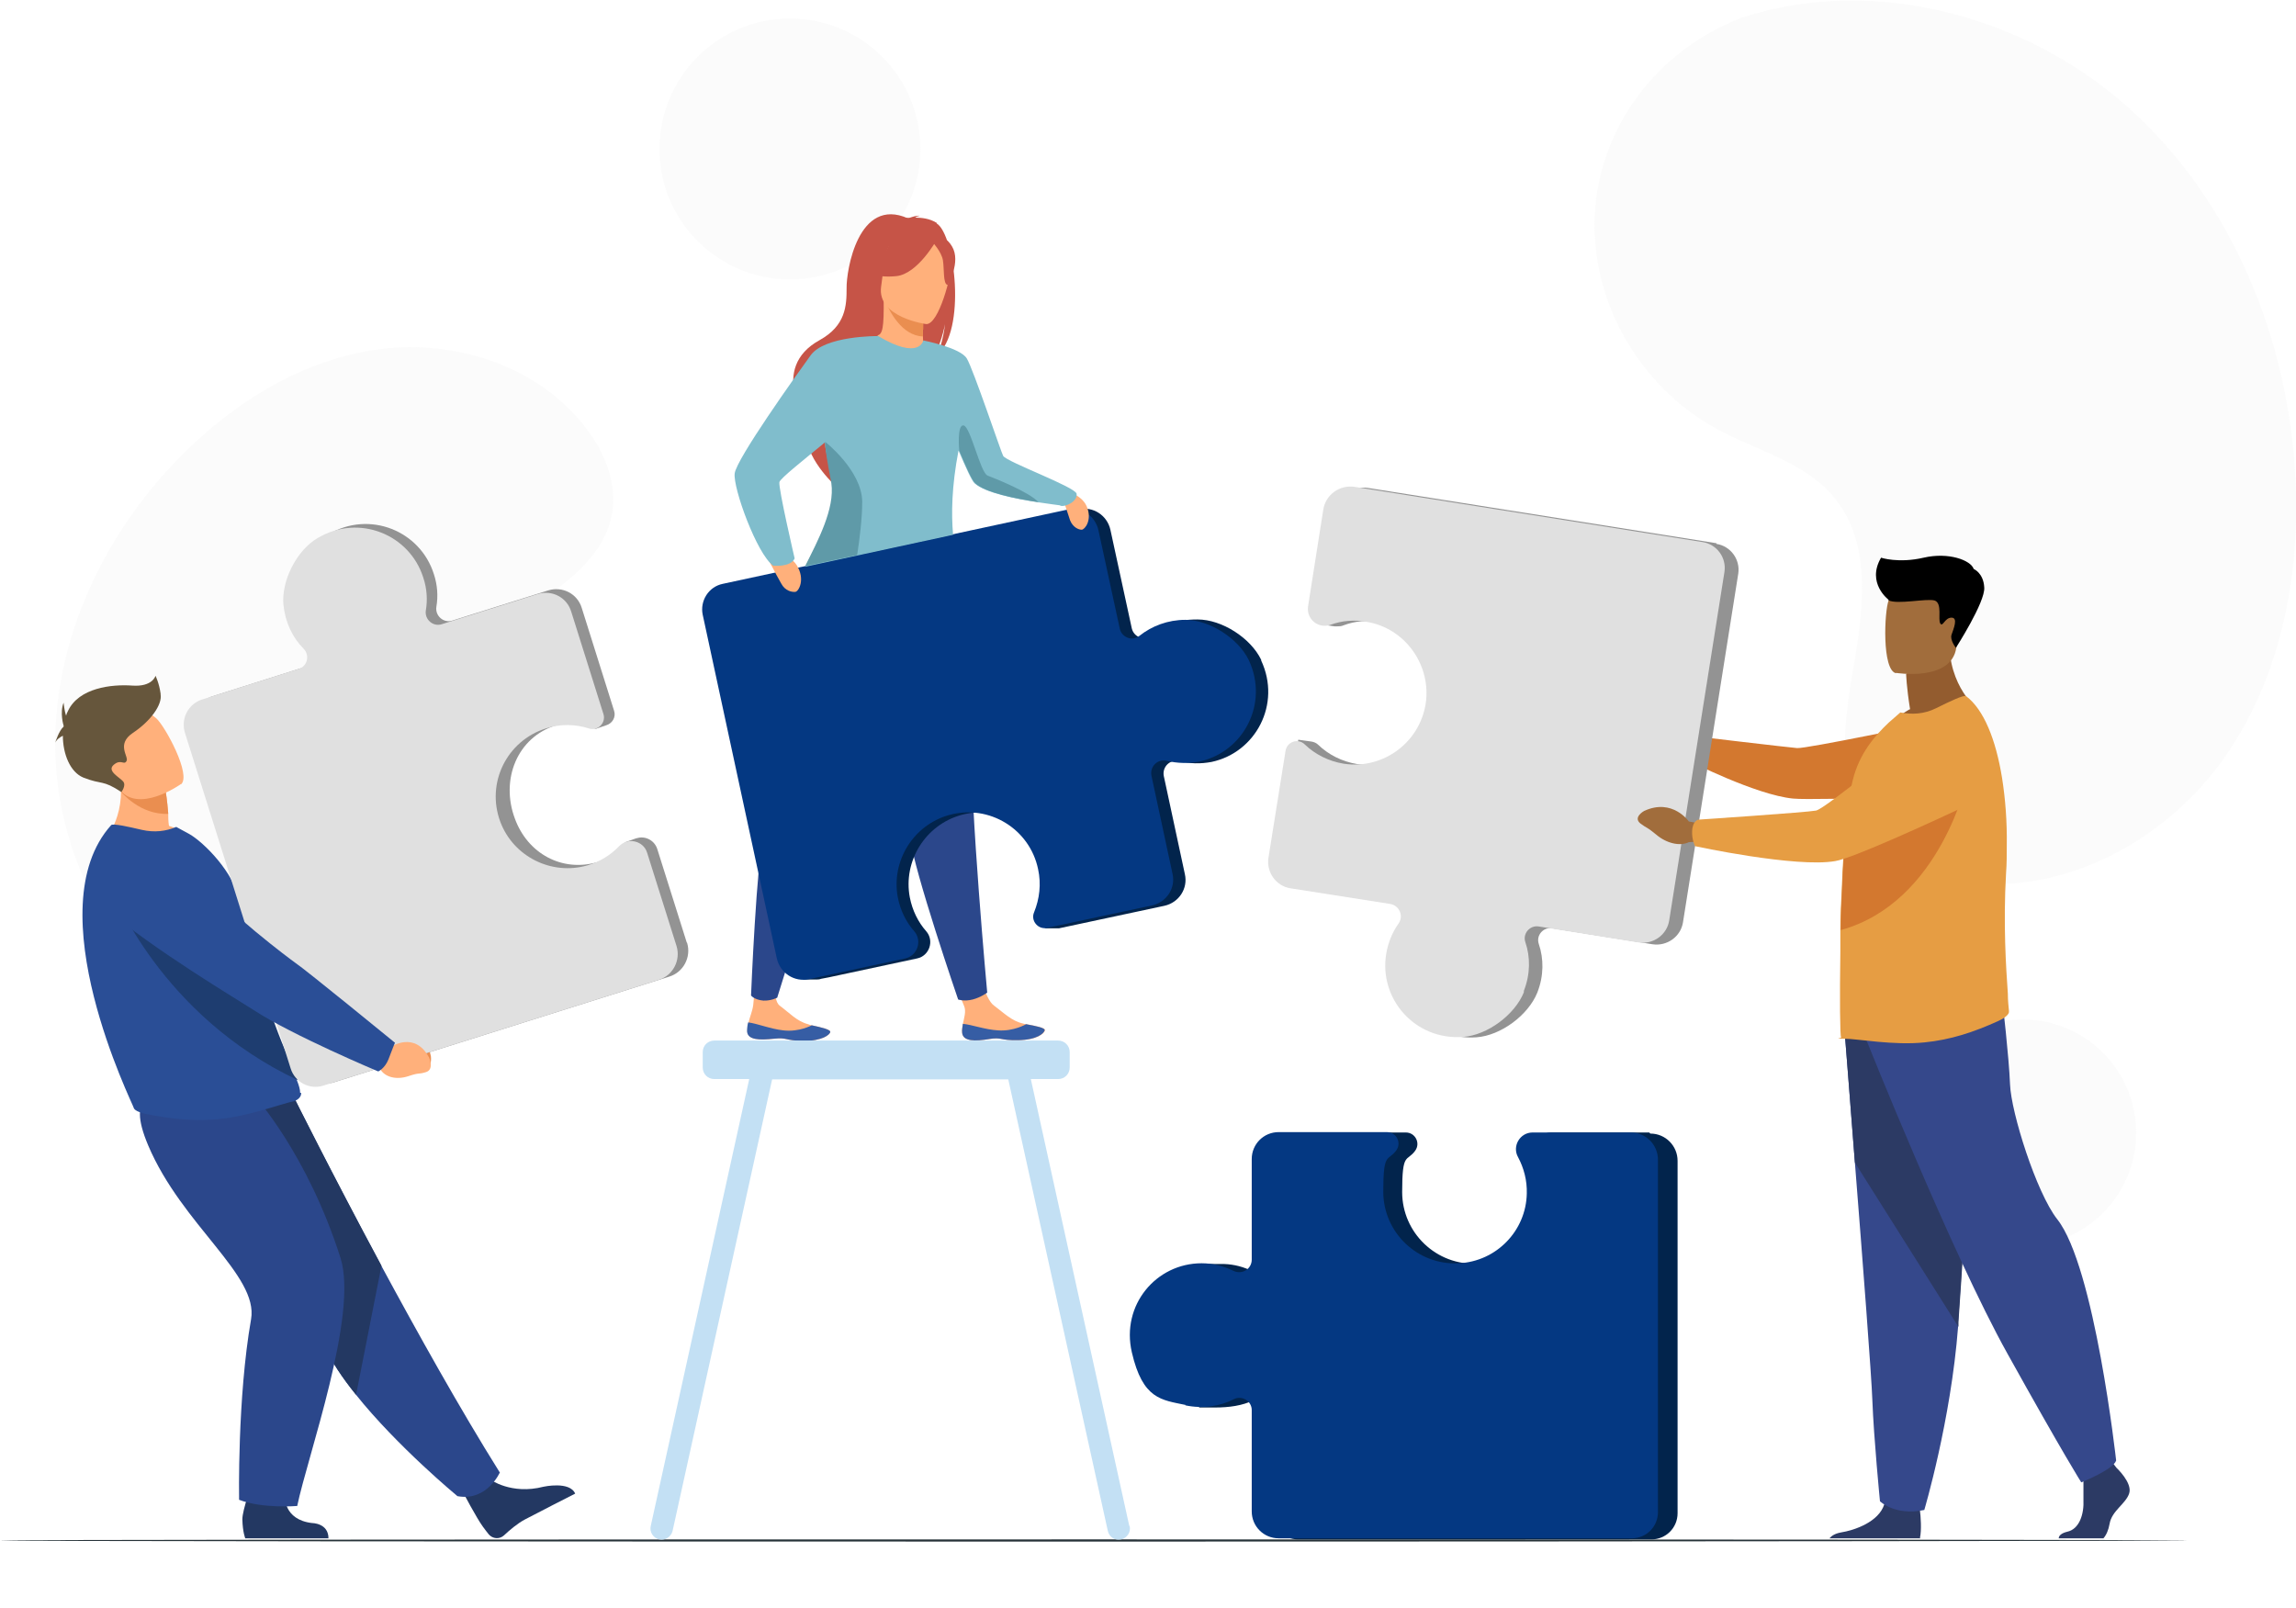 <?xml version="1.0" encoding="UTF-8"?>
<svg id="Livello_2" xmlns="http://www.w3.org/2000/svg" version="1.1" viewBox="0 0 631.9 442.7">
  <!-- Generator: Adobe Illustrator 29.1.0, SVG Export Plug-In . SVG Version: 2.1.0 Build 142)  -->
  <defs>
    <style>
      .st0 {
        fill: #2b478b;
      }

      .st1 {
        fill: #233862;
      }

      .st2 {
        fill: #80bdcc;
      }

      .st3 {
        fill: #263238;
      }

      .st4 {
        fill: #365da4;
      }

      .st5 {
        fill: #e69d43;
      }

      .st6 {
        fill: #ffb07b;
      }

      .st7 {
        fill: #02244c;
      }

      .st8 {
        fill: #ea8e50;
      }

      .st9 {
        opacity: .2;
      }

      .st10 {
        fill: #c3e0f4;
      }

      .st11 {
        fill: #66563c;
      }

      .st12 {
        fill: #1e3d70;
      }

      .st13 {
        fill: #35488b;
      }

      .st14 {
        fill: #935c2f;
      }

      .st15 {
        fill: #e0e0e0;
      }

      .st16 {
        fill: #d3782f;
      }

      .st17 {
        fill: #2a4e96;
      }

      .st18 {
        fill: #939393;
      }

      .st19 {
        fill: #a16d3c;
      }

      .st20 {
        fill: #2c3a64;
      }

      .st21 {
        fill: #c65447;
      }

      .st22 {
        fill: #ebebeb;
      }

      .st23 {
        fill: #5f9aa8;
      }

      .st24 {
        fill: #043882;
      }
    </style>
  </defs>
  <g id="freepik--background-simple--inject-167" class="st9">
    <path class="st22" d="M479.6,4.7l-2.5,1.1c-21.3,9-36.2,28.8-38.1,51.6-.2,2.9-.3,5.9,0,8.8,1.4,21.2,14.4,41.4,33.2,51.7,11.1,6.1,24.4,9.2,32.5,18.9,10.5,12.5,8.2,30.9,5.4,46.9s-5.1,34.4,5.5,46.9c6.6,7.8,17.2,11.5,27.4,12.5,27.2,2.5,54.1-12.8,69.5-35s20.7-50.2,19.2-77.1c-2-37.7-17.3-75.5-45.5-101s-70.3-37-106.6-25.2h0Z"/>
    <path class="st22" d="M56.5,280l2,.9c16.4,7.6,35.7,5.8,49.9-5.1,1.8-1.4,3.6-2.9,5.2-4.6,11.7-12.4,16.3-29.8,12.5-46.4-2.3-9.6-7.5-19-6.1-28.8,1.7-12.7,13.6-21,24.3-27.8s22.6-15.1,24.3-27.8c1-8-2.3-16-7.2-22.4-12.9-17.1-35.8-24.6-56.8-21.9s-39.9,14.4-54.8,29.4c-20.8,21-34.7,49.7-34.6,79.5,0,29.8,15.5,60.2,41.4,75h-.1Z"/>
    <circle class="st22" cx="556.7" cy="311.8" r="31.2"/>
    <circle class="st22" cx="217.4" cy="41" r="35.9"/>
    <circle class="st22" cx="74.2" cy="330.3" r="18"/>
  </g>
  <g id="freepik--Floor--inject-167">
    <path class="st3" d="M602.3,424c0,.1-134.8.3-301.1.3S0,424.2,0,424s134.8-.3,301.1-.3,301.1.1,301.1.3Z"/>
  </g>
  <path class="st6" d="M264.8,284.3c.3,2.4,3.6,2.3,7.4,1.7,3.8-.6,2.8.4,8.1.3,5.3-.1,7.1-1.9,7.3-2.7.2-.7-2.4-1.2-5.1-1.7-.3,0-.7-.1-1-.2-3.1-.7-5.2-2.9-7.9-4.9-2.6-1.8-4.3-10.2-4.3-10.2h-7.6s2.4,7.5,3.6,10.2c.7,1.5,0,3.5-.3,5-.1.8-.3,1.6-.2,2.5h0Z"/>
  <path class="st4" d="M272.1,286c3.8-.6,2.8.4,8.1.3,5.3-.1,7.1-1.9,7.3-2.7.2-.7-2.4-1.2-5.1-1.7h0s-3.4,2-7.7,1.7c-3.6-.2-7.3-1.6-9.7-1.8-.1.8-.3,1.6-.2,2.5.3,2.4,3.6,2.3,7.4,1.7h0Z"/>
  <path class="st6" d="M205.7,283.9c.2,2.4,3.5,2.4,7.3,2s2.8.5,8.1.6c5.3,0,7.2-1.7,7.4-2.4.2-.7-2.3-1.3-5.1-1.9-.3,0-.7-.2-1-.3-3.1-.8-5.1-3.1-7.8-5.1-2.5-1.9-.4-9.9-.4-9.9l-5.7-2.7s-.8,8.2-1.2,12.4c-.2,1.7-1,3.4-1.3,4.9-.2.8-.3,1.6-.3,2.5h0Z"/>
  <path class="st4" d="M213,285.9c3.8-.4,2.8.5,8.1.6,5.3,0,7.2-1.7,7.4-2.4.2-.7-2.3-1.3-5.1-1.9h0s-3.4,1.9-7.8,1.4c-3.6-.4-7.2-1.9-9.7-2.2-.2.8-.3,1.6-.3,2.5.2,2.4,3.5,2.4,7.3,2h.1Z"/>
  <path class="st0" d="M218.6,165.6s-1.6,7.7-3.2,46.7c0,0-2.9,7.2-5.1,16-2.1,8.8-3.6,45.7-3.6,45.7,0,0,.9,1.2,3.4,1.4,2.1.1,3.8-.8,3.8-.8,0,0,14.9-48.2,22.1-67,7.2-18.7,11.5-45.5,11.5-45.5l-28.9,3.5Z"/>
  <path class="st0" d="M236.5,168.9s1.2,7.8,13.2,44.9c0,0-.3,7.8.8,16.8,1,9,13.2,44.5,13.2,44.5,0,0,1.6.6,4,0,2.3-.6,4-1.9,4-1.9,0,0-4.7-50.8-4.4-70.9.3-20.1-5-46.6-5-46.6l-25.9,13.3h0Z"/>
  <path class="st21" d="M257.7,61.3c-1.9-1.2-4.2-1.4-5.8-1.4.4-.4,1.3-.5,1.3-.5-1-.2-3.3.7-3.3.7-13.7-6.1-17,14.4-16.9,19.2,0,4.8-.2,10.3-7.4,14.3-14.2,7.8-3.3,23.1-3.3,23.1-2.6,7.3,6.9,16.3,6.9,16.3-.2-3.9,17.7-28.7,27.3-34.3,2.4-3.2,3.5-9.1,3.6-9.5-.6,4.7-1.6,7.2-2.3,8.7,8.3-6.9,5-33.3,0-36.4v-.2Z"/>
  <path class="st6" d="M254.7,96s-4.5,2.4-7.9,1.4c-3.2-.9-5.3-5.1-5.3-5.1,1.4-.3,1.8-2.1,1.7-10.2h.6c0,0,10,2.1,10,2.1h.4s-.2,3.3-.2,6.4v1.9c0,1.8.3,3.2.7,3.4h0Z"/>
  <path class="st8" d="M254,90.7v1.9c-5.8-.2-9.2-6.9-10.4-9.8l10.3,1.5h.4s-.2,3.3-.2,6.4h-.1Z"/>
  <path class="st21" d="M242.8,81.2s-3-4.8-3.8-8.9c-.5-2.9,1-13.8,11.9-12.2,0,0,3.2.3,6.2,2.3,2.4,1.6,5.8,5.1,2,14.5l-1,3.2s-15.3,1.1-15.3,1.1Z"/>
  <path class="st6" d="M254.9,89.2s-13.6-1.8-12.4-10.3c1.3-8.5.3-14.4,9.1-13.6,8.7.8,10,4.3,10.2,7.2s-3.4,16.9-6.9,16.7h0Z"/>
  <path class="st21" d="M257.8,66s-5.2,9.4-11.1,10c-5.9.6-8.2-1.3-8.2-1.3,0,0,4.9-2.8,6.7-8.8,0,0,10.5-5.1,12.6,0h0Z"/>
  <path class="st21" d="M256.7,66.7s2.4,2.6,2.8,4.9,0,6.7,1.3,6.8c0,0,3.8-6.3,1.2-10.6-2.7-4.5-5.3-1-5.3-1h0Z"/>
  <path class="st7" d="M347.1,181.6c-2.9-6-10.8-11.1-17.5-11.1s-9.3,1.7-12.7,4.4c-1.9,1.6-4.8.5-5.4-1.9l-5.9-27.2c-.9-4-4.8-6.5-8.7-5.6l-94.7,20.4c-3.9.8-6.3,4.7-5.5,8.5l20.4,94.6c.6,2.7,2.6,4.7,5,5.5l-1.2.4h3.7c.4,0,.9,0,1.4-.2l2.1-.4h0l24.3-5.2c3.4-.7,4.8-4.9,2.5-7.5-2.2-2.5-3.8-5.7-4.5-9.3-1.9-10,4.3-20,14.2-22.7,11-3,22.1,3.9,24.4,14.9.9,4.1.4,8.2-1.1,11.9-.6,1.4-.1,2.9.9,3.7l-1.4.7h4.1l29-6.2c4-.9,6.5-4.8,5.6-8.7l-5.8-27c-.5-2.5,1.7-4.7,4.2-4.1,2.9.7,5.9.8,9,.2,12.1-2.6,19.2-15.9,13.6-27.9v-.2Z"/>
  <path class="st24" d="M326.3,170.6c-4.9,0-9.3,1.7-12.7,4.4-1.9,1.6-4.8.5-5.4-1.9l-5.9-27.2c-.9-4-4.8-6.5-8.7-5.6l-94.7,20.4c-3.9.8-6.3,4.7-5.5,8.5l20.4,94.6c.9,4,4.8,6.6,8.9,5.7l26.4-5.7c3.4-.7,4.8-4.9,2.5-7.5-2.2-2.5-3.8-5.7-4.5-9.3-1.9-10,4.3-20,14.2-22.7,11-3,22.1,3.9,24.4,14.9.9,4.1.4,8.2-1.1,11.9-1,2.3,1.1,4.8,3.5,4.3l29-6.2c4-.9,6.5-4.8,5.6-8.7l-5.8-27c-.5-2.5,1.7-4.7,4.2-4.1,2.9.7,5.9.8,9,.2,12.1-2.6,19.2-15.9,13.6-27.9-2.9-6-10.8-11.1-17.5-11.1h.1Z"/>
  <path class="st6" d="M291.6,134.6s5.9,1,7.5,4.8-.6,6.4-1.4,6.4-2.4-.6-3.2-2.6c-.7-2-2.8-8.6-2.8-8.6h-.1Z"/>
  <path class="st6" d="M210.3,151.7s6.6,0,9,3.9.5,7.2-.4,7.3-2.8-.2-3.9-2.3c-1.2-2-4.7-8.9-4.7-8.9h0Z"/>
  <path class="st2" d="M291.8,139.1c-.6-.1-3.2-.4-6.4-.9-6-.9-14.4-2.6-17.2-5.2-.8-.7-2.5-4.6-4.4-9-1.9,9.9-2,17.4-1.5,23.2l-40.7,8.8c3.5-7.1,8.9-15.8,7.9-22.9-.4-2.6-1.8-6.2-2.4-10.3,0-.3,0-.7-.1-1-5.7,4.7-12.3,9.9-12.5,10.9-.3,1.7,4.2,21,4.2,21-1.1,2.5-5.9,2-5.9,2-4.5-3.2-11.1-21.4-10.6-25.4s16.9-27,20.9-32.5c3.9-5.4,18.2-5.3,18.6-5.3h0c11.4,6.8,12.4,1.2,12.4,1.2,0,0,10.3,2,12,5,1.8,3,9.5,26,10,26.8,1.1,1.7,19.8,8.5,20.2,10.4.3,2-2.8,3.7-4.5,3.3h0Z"/>
  <path class="st23" d="M235.8,152.8l-14.2,3c3.5-7,8.2-15.8,7.2-22.8-.4-2.6-1.2-5.7-1.6-9.8,0-.4-.1-1.6-.1-1.6,0,0,10.1,7.9,10.2,16.5,0,4.4-.7,10.2-1.4,14.7h0Z"/>
  <path class="st23" d="M285.8,138.2c-6.1-.9-14.6-2.6-17.4-5.2-.8-.7-2.6-4.6-4.4-9,0,0-.7-7.2,1.2-6.9,1.9.3,4.6,13,6.6,13.8,1.8.7,11.5,4.5,14.1,7.4h-.1Z"/>
  <g>
    <path class="st20" d="M586,411c-.9,2.9-4.8,4.8-5.4,8.4-.3,1.7-.9,3.1-1.7,4h-12.3c0-.7.7-1.4,2.3-1.8,3.4-.7,4.7-4.9,4.5-8.8v-5.1c0-2.2.3-3.9.3-3.9l7.3-1.7.8,1,.7.9s4.4,4.1,3.5,7h0Z"/>
    <path class="st20" d="M528.5,423.4h-25c.6-.7,1.5-1.3,3.1-1.6,3.8-.6,10.5-2.9,12-7.8,0-.2,0-.3,0-.5,1.2-5.3,9.8,1.6,9.8,1.6v.6c.2,1.5.5,5.5,0,7.6h.1Z"/>
    <path class="st13" d="M507.7,284.2s1.3,16.3,2.8,35.8c2.1,26.5,4.6,59.1,4.8,65.3.4,10.7,2.1,27.9,2.1,27.9,0,0,4.1,4.1,12.2,2.4,0,0,7.3-24.5,9.3-50.4v-1.3c1.9-26.4,4.9-81.9,4.9-81.9l-36.4,2.3h.3Z"/>
    <path class="st20" d="M507.7,284.2s1.3,16.3,2.8,35.8l28.5,45.2v-1.3c1.9-26.4,4.9-81.9,4.9-81.9l-36.4,2.3h.2Z"/>
    <path class="st13" d="M513.6,286.1s23.5,58.9,38.9,86.5c15.4,27.7,20.3,35.4,20.3,35.4,0,0,8.8-3.5,9.6-6,0,0-5.9-53.4-16.2-66.4-5.8-7.4-12.7-29.4-13-37.1s-2.1-23-2.1-23l-37.5,10.6Z"/>
  </g>
  <path class="st14" d="M525.7,195.3c-1-6.2-1.1-9.8-1.1-9.8l11.9-9.6c-.4,13.2,8,19.5,8,19.5,0,0-15.9,7.8-25.1,4.9,0,0,2.3-2.9,6.2-5.1h0Z"/>
  <path class="st19" d="M521.8,185.2s15.2,2.5,16.6-6.9,4.3-15.5-5.3-17.5-12,1.3-13.3,4.4c-1.2,3-1.9,19.2,2,20.1h0Z"/>
  <g>
    <path class="st19" d="M468.6,204.7l-3.2-2s-4-5.9-10.9-2.2c0,0-2.7,1.7-.9,3.2,1.8,1.5,1.3.6,3.9,2.7,2.5,2.1,5.8,2.9,7.9,1.7l2.7-.3.5-3.1h0Z"/>
    <path class="st16" d="M464.8,205.4c.8-2.6,1.2-2.8,1.2-2.8,0,0,26.1,3.1,28.6,3.3s36.6-6.9,36.6-6.9l16.1,19.6s-47.6,1.8-53.8,1.2c-10.3-1-28.9-10.5-28.9-10.5,0,0-.5-1.8.2-3.8h0Z"/>
  </g>
  <path class="st5" d="M552.9,278.5c0,1-2,2.1-2.9,2.5-6.8,3.1-13.2,5.2-20.3,5.9-8.5.9-18.5-1-22-1s-.7-.1-1-.4-.4-10.6-.2-23.7v-5.9c0-3.8.2-7.8.4-11.7.2-5.8.6-11.4,1.1-16.4.5-5.2,1.1-9.8,1.9-13,1.8-7.4,6.1-12.3,9.9-15.9l3.2-2.8c3.2.6,6.5.5,9.9-1.2,3.6-1.8,7.6-3.7,8.2-3.3,4.9,3.7,8.2,12,9.9,22.5.9,5.7,1.4,12,1.3,18.6,0,2.5,0,5.1-.2,7.7-.8,14,0,26,.5,33.1,0,2,.2,3.6.3,4.7v.3Z"/>
  <path class="st18" d="M472.3,149.5l-95.8-15.2c-4.1-.6-7.9,2.1-8.6,6.2l-4.2,26.7c-.2,1.2.1,4.7.1,4.7l3.5.5h.6c.6,0,1.3,0,1.9-.3,3.2-1.2,6.7-1.5,10.3-.8,10.1,1.9,17.1,11.3,16.1,21.5-1.2,11.3-11.6,19.2-22.7,17.5-4.2-.7-7.9-2.6-10.7-5.3-.5-.5-1.2-.8-1.9-.9h0l-3.6-.5-4.5,32.6c-.6,4,2.1,7.8,6.1,8.4l27.4,4.3c2.5.4,3.8,3.3,2.3,5.4-1.7,2.4-2.9,5.3-3.4,8.4-2,12.3,7.9,23.8,21.2,22.8,6.7-.5,14.2-6.1,16.7-12.3,1.8-4.6,1.8-9.3.4-13.4-.8-2.4,1.3-4.7,3.7-4.3l27.6,4.4c4,.6,7.8-2.1,8.4-6.1l15.2-95.9c.6-3.9-2.1-7.6-6-8.2v-.2Z"/>
  <path class="st16" d="M541.5,214.1s-7.3,34.3-34.9,41.9c0-3.8.2-7.8.4-11.7.2-5.8.6-11.4,1.1-16.4.5-.3,1-.5,1.4-.6,9.4-3.1,32.1-13.2,32.1-13.2h0Z"/>
  <path class="st15" d="M419.4,272.7c1.8-4.6,1.8-9.3.4-13.4-.8-2.4,1.3-4.7,3.7-4.3l27.5,4.4c4,.6,7.8-2.1,8.4-6.1l15.2-95.9c.6-3.9-2.1-7.6-6-8.2l-95.8-15.2c-4.1-.6-7.9,2.1-8.6,6.2l-4.2,26.7c-.5,3.5,2.8,6.2,6.1,5.1,3.2-1.2,6.7-1.5,10.3-.8,10.1,1.8,17.1,11.3,16.1,21.5-1.2,11.3-11.6,19.2-22.7,17.5-4.2-.7-7.9-2.6-10.7-5.3-1.8-1.8-4.9-.8-5.3,1.8l-4.7,29.4c-.6,4,2.1,7.8,6.1,8.4l27.4,4.3c2.5.4,3.8,3.3,2.3,5.4-1.7,2.4-2.9,5.3-3.4,8.4-2,12.3,7.9,23.8,21.2,22.8,6.7-.5,14.2-6.1,16.7-12.3v-.4Z"/>
  <g>
    <path class="st19" d="M468.7,226.8l-3.9-.7s-4.5-6.5-12.3-2.9c0,0-3.1,1.7-1.1,3.4,2.1,1.6,1.5.7,4.4,3.1,2.8,2.4,6.5,3.3,9,2.1l3.1-.2.9-4.9h-.1Z"/>
    <path class="st5" d="M465.7,228.8c.1-2.9,1.7-3.2,1.7-3.2,0,0,29.9-2,32.4-2.5,2.6-.5,26.4-20.2,26.4-20.2,0,0,9.2-8.3,15.6-5.5,5.6,2.4,7.4,7.2,7.6,11.6.3,5.2-2.6,10.1-7.4,12.4-10.7,5-32,14.8-36.9,15.6-10.8,1.9-38.6-4.1-38.6-4.1,0,0-.9-1.8-.8-4.1h0Z"/>
  </g>
  <path d="M519.8,165.1s-6.2-4.6-2.1-11.6c0,0,4.8,1.6,11.7,0s13,.7,13.8,3.1c0,0,2.7,1.1,2.9,5.1.3,4-7.8,16.6-7.8,16.6,0,0-1.7-2.1-1.2-3.6s1.9-4.7,0-4.7-2.4,2.7-3.1,1.6c-.7-1.1.6-5.5-1.5-6.3-2.1-.7-10.4,1.2-12.8-.1h0Z"/>
  <path class="st10" d="M310.8,420l-27.1-123h7.5c1.8,0,3.2-1.4,3.2-3.2v-4.2c0-1.8-1.4-3.2-3.2-3.2h-94.6c-1.8,0-3.2,1.4-3.2,3.2v4.2c0,1.8,1.4,3.2,3.2,3.2h9.6l-27.1,123c-.4,1.7.7,3.3,2.3,3.7,1.6.4,3.3-.7,3.7-2.3l27.4-124.3h65l27.4,124.3c.4,1.7,2,2.7,3.7,2.3h0c1.6-.4,2.7-2,2.3-3.7h0Z"/>
  <path class="st7" d="M453.9,311.7h-27c-3.5,0-5.7,3.8-4,6.8,1.6,3-4.1,28.6-16.2,29.3-11.4.6-20.8-8.5-20.8-19.7s1.3-8.2,3.6-11.4c1.5-2.1,0-5-2.6-5h-29.8c-4.1,0-7.4,3.3-7.4,7.4,0,0-2.7,32-5,30.8-2.4-1.2-5-1.9-7.8-2h-6.2l-.7,39.5h4.3c4,0,7.6-.5,10.7-2,2.2-1.1,4.9.5,4.9,3v27.9c0,4.1,3.3,7.4,7.4,7.4h97.2c4,0,7.2-3.2,7.2-7.2v-97c0-4.1-3.3-7.5-7.5-7.5l-.3-.3Z"/>
  <path class="st24" d="M326.2,386.8c4.8,1,9.5.3,13.4-1.7,2.2-1.1,4.9.5,4.9,3v27.9c0,4.1,3.3,7.4,7.4,7.4h97.2c4,0,7.2-3.2,7.2-7.2v-97c0-4.1-3.3-7.5-7.5-7.5h-27c-3.5,0-5.7,3.8-4,6.8,1.6,3,2.5,6.4,2.4,10-.2,10.3-8.4,18.7-18.7,19.2-11.4.6-20.8-8.5-20.8-19.7s1.3-8.2,3.6-11.4c1.5-2.1,0-5-2.6-5h-29.8c-4.1,0-7.4,3.3-7.4,7.4v27.7c0,2.6-2.7,4.2-5,3.1-2.7-1.3-5.6-2.1-8.8-2.1-12.5,0-22.2,11.5-19.2,24.5s8.2,13.1,14.8,14.5h0Z"/>
  <g>
    <path class="st8" d="M107.3,282.8l2.6,2.1s7.1-2.5,8.7,5.9c0,0,.4,3.6-1.8,3.6s-1.3-.4-4.5-.3c-3.2,0-5.9-1.6-6.3-4.2l-1.5-2.2,3-4.8h-.2Z"/>
    <path class="st12" d="M107,287.3c2.1-2.2,1.9-3.7,1.9-3.7,0,0-23.9-19.5-26.3-21.1-1.6-1.1-19.2-16.7-27.4-26.2-4.1-4.7-9.1-2.9-14.9-1.2l-4.8,1.4c-5.7,1.6-7.2,9.7-2.5,13.6,13.3,11,35.4,23.4,39.5,26,10.3,6.5,30.3,14.1,30.3,14.1,0,0,2.4-.9,4.2-2.8h0Z"/>
  </g>
  <path class="st1" d="M134.9,407.2s5.8,4.3,14.7,2c0,0,7.2-1.6,8.7,1.9,0,0-11,5.6-13.8,7.1-2.1,1.1-4.3,3-5.8,4.4-1.2,1.1-3.1,1-4.2-.3-.5-.6-1-1.3-1.6-2.1-1.7-2.3-5.6-9.7-5.6-9.7l7.6-3.3h0Z"/>
  <path class="st0" d="M137.6,405.2s-3.5,8.1-11.7,6.6c0,0-16.6-13.7-28-28-3.7-4.6-6.9-9.3-8.7-13.6-7.6-17.5-28-43.6-40.9-56.8l32.4-11.7s10.4,20.9,24.2,46.6c10,18.5,21.7,39.5,32.6,56.9h.1Z"/>
  <path class="st1" d="M105,348.3l-7,35.6c-3.7-4.6-6.9-9.3-8.7-13.6-7.6-17.5-28-43.6-40.9-56.8l32.4-11.7s10.4,20.9,24.2,46.6h0Z"/>
  <path class="st1" d="M78.4,411.8s-.4,6.5,7.5,7.4c0,0,4.5,0,4.5,4.2h-22.9s-.7-1.6-.8-5.2c0-2.7,2.7-9.9,2.7-9.9l9,3.6h0Z"/>
  <path class="st0" d="M70.1,301.7s14.5,15.9,23.6,44.5c5,15.6-9.1,54.7-11.9,68.3,0,0-9.5.8-16-1.7,0,0-.5-28.1,3.3-49.7,2.1-12.1-19-25.9-28.3-47.8-6.3-14.9,1.4-14.6,10.8-15l18.5,1.4h0Z"/>
  <path class="st6" d="M53.4,230.8c-8,4.5-24.5.4-24.5.4,0,0,6.7-7.6,3.6-20l6.3,3.2,6.8,3.4s.4,2.2.7,6.1c0,1,0,2.1.2,3.4,4.1,1.3,6.8,3.5,6.8,3.5h.1Z"/>
  <path class="st17" d="M82.9,300.9c0,1.4-1.6,2.1-2,2.2-3.2.6-12.3,4.1-20.5,4.9-6.9.7-13.2,0-20.3-1.4-.9-.2-3.1-.8-3.3-1.7-.2-1-27-54.7-6.2-77.8.5-.5,4.6.4,8.4,1.3,3.5.8,6.7.4,9.5-.8l3.5,1.9c4.3,2.4,12.5,11,13.5,17.7.5,3.4,2.4,6,3,9,.2,1.1.4,2.2.6,3.3.4,2.1.9,4.1,1.3,5.9,1.2,5.1,2.5,9.5,3.8,13.3,1.4,4,2.7,7.4,3.9,10.2,1.5,3.6,2.8,6.3,3.6,8.4.6,1.5.9,2.6.9,3.5h.3Z"/>
  <path class="st12" d="M82,297.3c-37.9-17.8-51-52.1-51-52.1,0,0,30.8,11.4,38.4,14.3.4,2.1.9,4.1,1.3,5.9,1.2,5.1,2.5,9.5,3.8,13.3,1.4,4,2.7,7.4,3.9,10.2,1.5,3.6,2.8,6.3,3.6,8.4h0Z"/>
  <path class="st18" d="M189,259.4l-8.1-25.7c-.8-2.5-3.4-3.7-5.6-3h0c-.1,0-.2,0-.4.1l-2.8,1s-4.5,4.6-7.7,5.5c-9.8,2.8-19.2-2.4-22.7-12-4-10.7.6-22.4,11.4-25.7,3.7-1.2,10.9,1,10.9,1l2.9-1c1.6-.5,2.7-2.2,2.1-4l-8.9-28.3c-1.2-3.9-5.3-6-9.2-4.8l-26.4,8.3c-2.4.8-4.8-1.3-4.4-3.8.5-2.9.3-6-.7-9-3.7-11.8-17.6-17.7-29.1-10.9-5.8,3.4-10,11.8-9.4,18.4.5,4.9,2.5,9.1,5.6,12.2,1.7,1.8,1,4.8-1.4,5.5l-26.5,8.4c-3.9,1.2-6,5.3-4.8,9.2l29.1,92.4c1.2,3.8,5.2,5.9,9,4.7l92.3-29.1c3.9-1.2,6.1-5.4,4.9-9.3h0Z"/>
  <path class="st15" d="M78,166.4c.5,4.9,2.5,9.1,5.6,12.2,1.7,1.8,1,4.8-1.4,5.5l-26.5,8.4c-3.9,1.2-6,5.3-4.8,9.2l29.1,92.4c1.2,3.8,5.2,5.9,9,4.7l92.3-29.1c3.9-1.2,6.1-5.4,4.9-9.3l-8.1-25.7c-1-3.3-5.3-4.3-7.7-1.8-2.3,2.4-5.3,4.3-8.8,5.3-9.8,2.8-20.3-2.4-23.9-12-4-10.7,1.8-22.3,12.5-25.7,4-1.3,8.2-1.2,11.9,0,2.4.8,4.7-1.5,4-3.9l-8.9-28.3c-1.2-3.9-5.3-6-9.2-4.8l-26.4,8.3c-2.4.8-4.8-1.3-4.4-3.8.5-2.9.3-6-.7-9-3.7-11.8-17.6-17.7-29.1-10.9-5.8,3.4-10,11.8-9.4,18.4h0Z"/>
  <g>
    <path class="st6" d="M104.2,287l3.3,1.2s6.6-4.6,10.6,2.9c0,0,1.5,3.3-.9,4-2.3.7-1.5,0-4.8,1.1s-6.5.3-7.8-2l-2.2-1.6,1.7-5.6h.1Z"/>
    <path class="st17" d="M106.9,291.6c1.2-3.2,1.8-4.6,1.8-4.6,0,0-24.7-20.2-27.3-21.9-1.7-1.2-18.8-14-27.1-23.9-4.1-4.9-10.7-7.2-17-5.9l-5.2,1.1c-6.3,1.3-8.3,9.3-3.4,13.4,13.7,11.7,36.8,25.4,41.1,28.2,10.7,7,34.3,16.9,34.3,16.9,0,0,1.8-.8,2.8-3.3h0Z"/>
  </g>
  <path class="st8" d="M46.4,224c-7.9.4-13.1-6.1-13.1-6.1,0,0,3.6-2,5.5-3.4l6.8,3.4s.4,2.2.7,6.1h0Z"/>
  <path class="st6" d="M49.8,215.8s-12,8.6-17.2,1.1-10.3-11.5-2.9-17.3,10.9-4,13.3-1.9,9.8,15.7,6.8,18.2h0Z"/>
  <path class="st11" d="M44.2,190.9c-.4-2.9-1.4-4.9-1.4-4.9,0,0-.8,3.1-6.4,2.7-5.7-.4-14.7.6-17.7,7-.2.4-.4.8-.5,1.3-.5-1.4-.7-3.6-.7-3.6-1.1,2.8,0,6.3,0,6.3h0v.3c-1.3,1.1-2.3,4.4-2.3,4.4.4-.9,1.3-1.5,2.1-1.9,0,5,2,10,5.6,11.5,5.3,2.1,5.2.5,10.5,4,0,0,1.4-1.8.5-2.9-1-1.2-4.6-2.9-2.6-4.6,2-1.7,2.8.2,3.5-1,.8-1.2-3-4.6,1.8-7.8s8.1-7.7,7.6-10.6v-.2Z"/>
</svg>